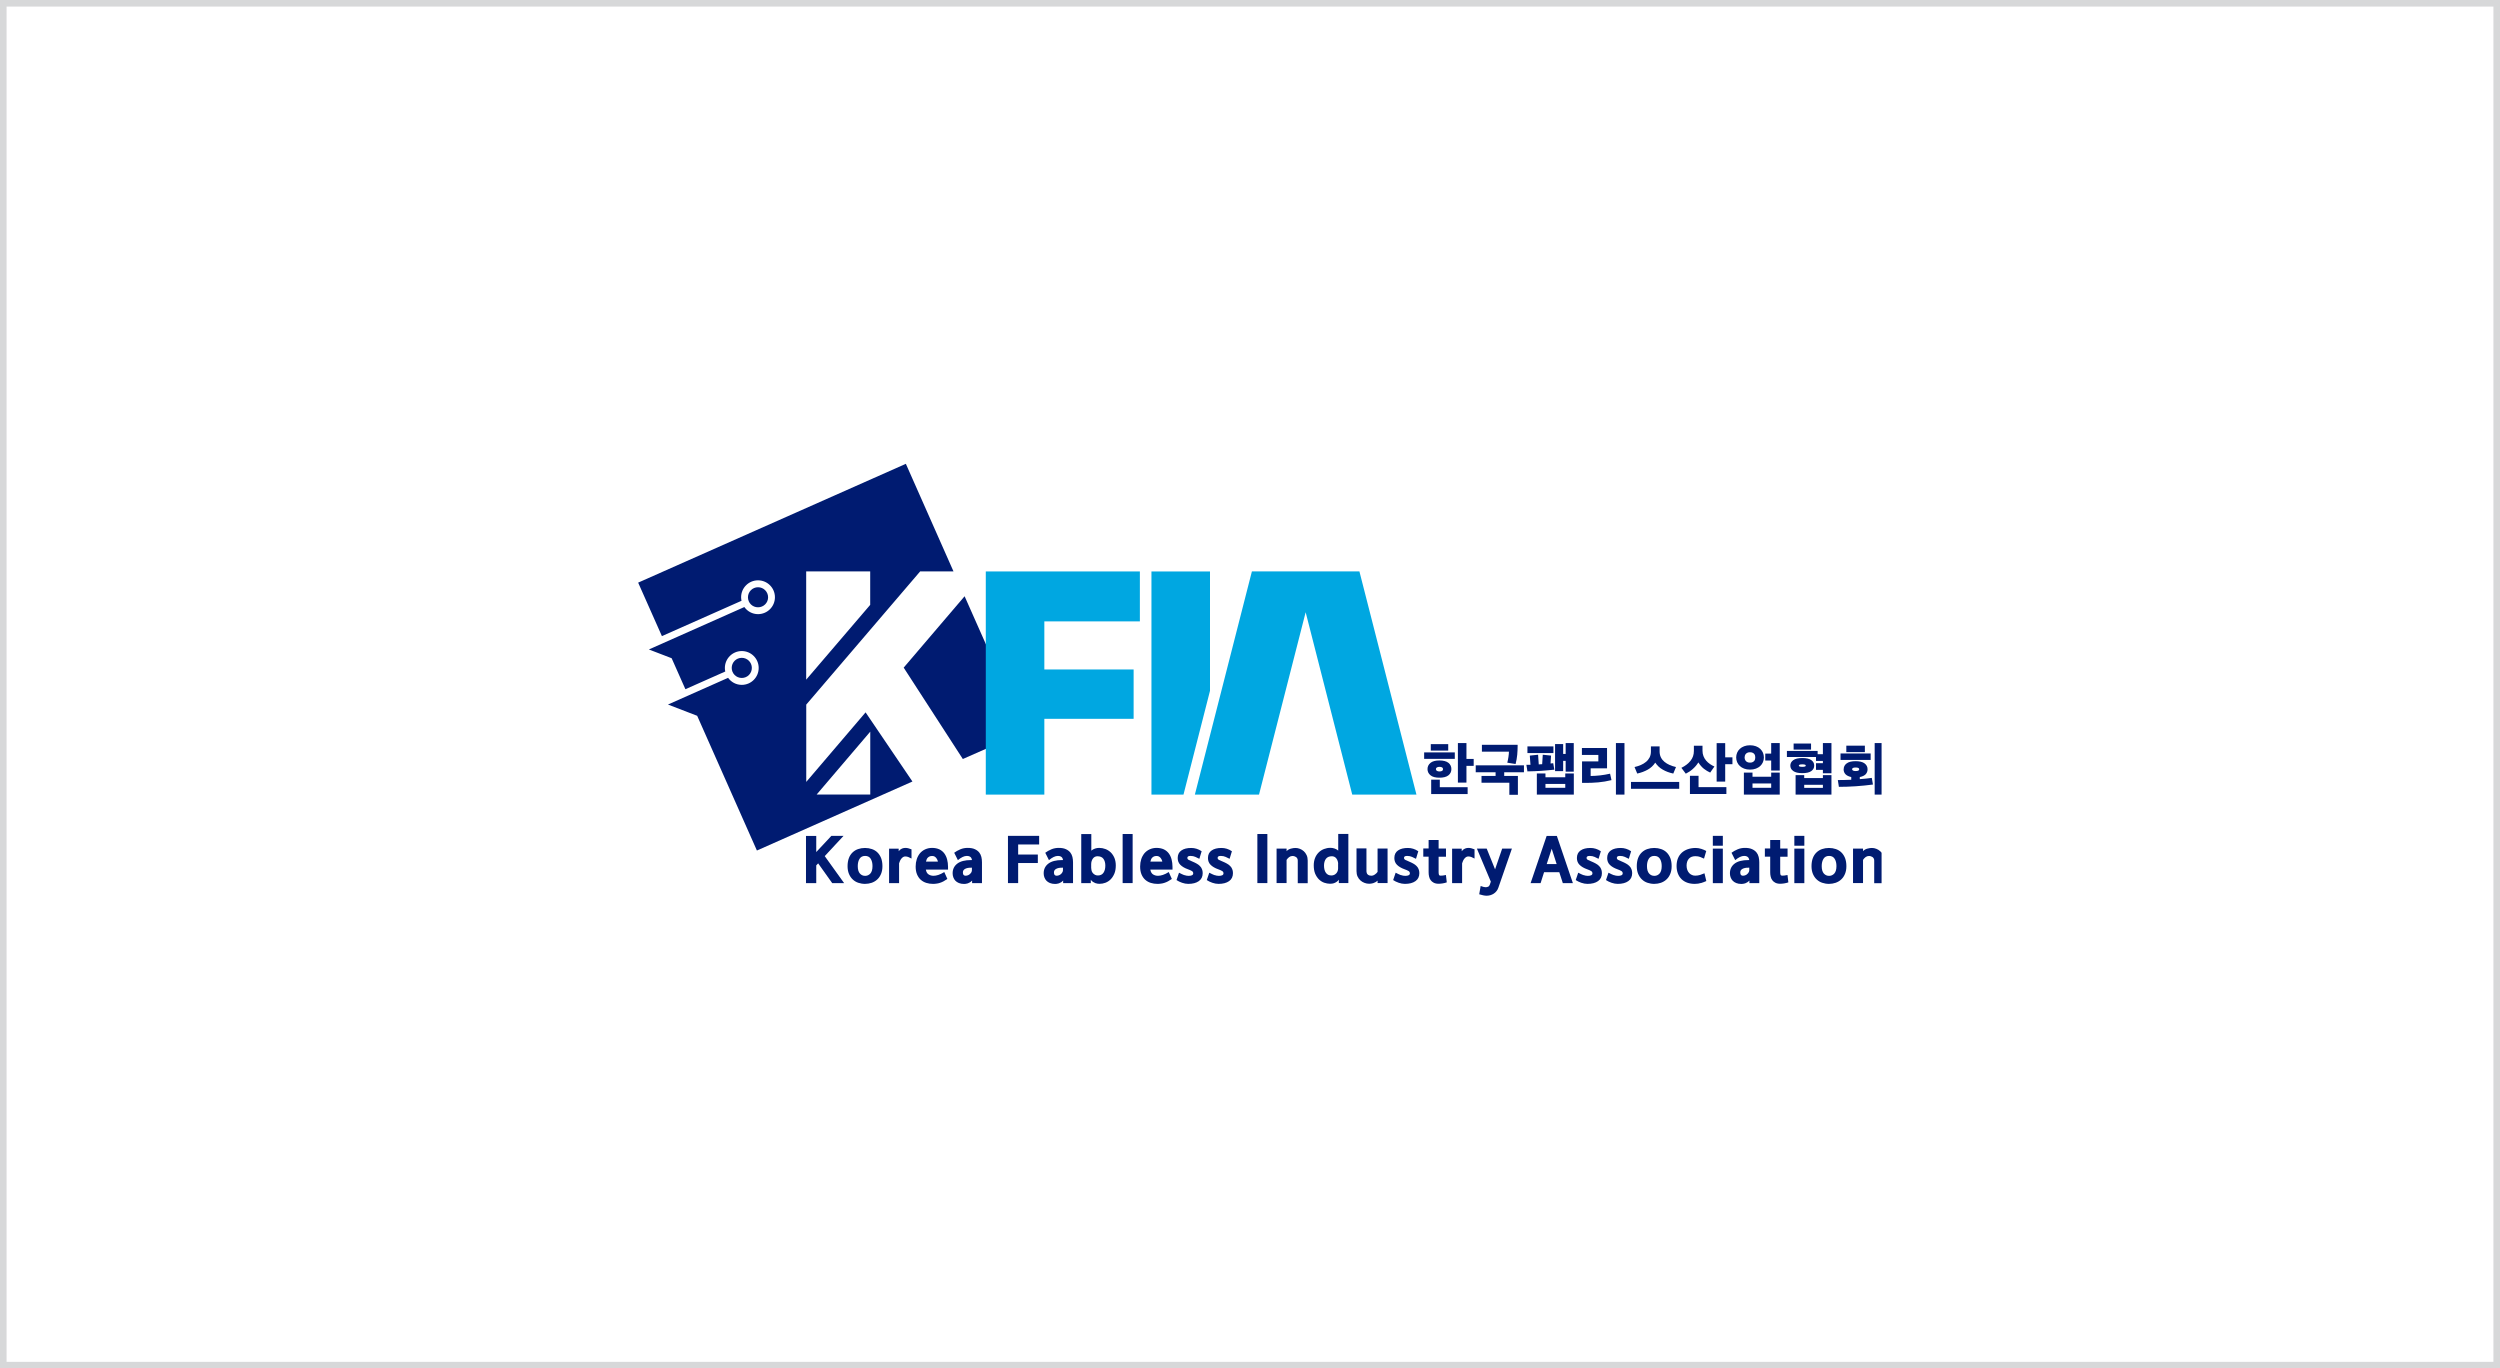 <svg width="380" height="208" viewBox="0 0 380 208" fill="none" xmlns="http://www.w3.org/2000/svg">
<rect x="0.5" y="0.5" width="379" height="207" stroke="#D7D8D9"/>
<g clip-path="url(#clip0_671_8732)">
<path d="M115.22 89.26C114.38 89.26 113.69 89.94 113.69 90.79C113.69 91.64 114.37 92.31 115.22 92.31C116.07 92.31 116.75 91.63 116.75 90.79C116.75 89.95 116.07 89.26 115.22 89.26ZM139.84 86.85H144.93L137.69 70.5L97 88.56L100.61 96.69L112.71 91.32C112.67 91.14 112.65 90.96 112.65 90.78C112.65 89.36 113.8 88.21 115.22 88.21C116.64 88.21 117.79 89.36 117.79 90.78C117.79 92.2 116.64 93.35 115.22 93.35C114.36 93.35 113.6 92.92 113.14 92.27L98.63 98.72L102.09 100.05L104.18 104.76L110.24 102.07C110.2 101.89 110.18 101.72 110.18 101.53C110.18 100.12 111.33 98.96 112.75 98.96C114.17 98.96 115.32 100.11 115.32 101.53C115.32 102.95 114.17 104.1 112.75 104.1C111.89 104.1 111.14 103.68 110.67 103.03L101.53 107.09L105.97 108.8L115.05 129.28L138.69 118.79L131.57 108.28L122.55 118.85V107.1L139.85 86.87L139.84 86.85ZM122.54 86.85H132.27V91.94L122.54 103.31V86.85ZM132.28 111.21V120.77H124.13L132.28 111.21ZM114.28 101.52C114.28 100.68 113.6 99.99 112.75 99.99C111.9 99.99 111.22 100.68 111.22 101.52C111.22 102.36 111.9 103.05 112.75 103.05C113.6 103.05 114.28 102.37 114.28 101.52Z" fill="#001B71"/>
<path d="M149.84 97.89L146.62 90.63L137.36 101.48L146.35 115.37L149.84 113.83L155.75 111.2L149.84 97.89Z" fill="#001B71"/>
<path d="M221.13 114.36V115.35H216.47V114.36H221.13ZM216.98 116.91C216.98 116.52 217.13 116.21 217.43 115.96C217.73 115.71 218.19 115.59 218.79 115.59C219.39 115.59 219.86 115.71 220.16 115.95C220.46 116.19 220.61 116.51 220.61 116.9C220.61 117.29 220.46 117.61 220.16 117.85C219.86 118.09 219.4 118.21 218.79 118.21C218.18 118.21 217.73 118.09 217.43 117.84C217.13 117.59 216.98 117.28 216.98 116.89V116.91ZM220.13 113.11V114.09H217.48V113.11H220.13ZM217.54 120.69V118.51H218.85V119.65H223.08V120.7H217.55L217.54 120.69ZM219.34 116.91C219.34 116.68 219.16 116.56 218.8 116.56C218.64 116.56 218.51 116.59 218.41 116.65C218.31 116.71 218.26 116.79 218.26 116.9C218.26 117.02 218.31 117.11 218.41 117.17C218.51 117.23 218.64 117.26 218.8 117.26C219.16 117.26 219.34 117.14 219.34 116.91ZM222.9 115.36H224V116.41H222.9V118.96H221.6V112.95H222.9V115.36Z" fill="#001B71"/>
<path d="M229.42 120.81V118.98H225.19V117.94H227.33V117.38H224.31V116.33H231.64V117.38H228.64V117.94H230.72V120.81H229.42ZM225.24 113.21H230.68V113.42C230.68 113.81 230.66 114.24 230.62 114.71C230.58 115.18 230.49 115.65 230.37 116.13L229.11 115.93C229.18 115.66 229.23 115.38 229.28 115.08C229.33 114.78 229.35 114.5 229.36 114.25H225.25V113.21H225.24Z" fill="#001B71"/>
<path d="M236.27 116.99C235.89 117.03 235.53 117.06 235.2 117.09C234.87 117.12 234.55 117.14 234.23 117.17C233.91 117.19 233.58 117.21 233.25 117.22C232.92 117.23 232.56 117.24 232.17 117.25L232.01 116.25C232.12 116.25 232.23 116.25 232.33 116.25C232.43 116.25 232.53 116.25 232.63 116.25L232.53 114.85L233.79 114.72L233.89 116.19C233.98 116.18 234.07 116.17 234.15 116.17C234.24 116.17 234.32 116.17 234.41 116.16L234.5 114.72L235.76 114.85L235.68 116.05C235.75 116.04 235.81 116.03 235.88 116.03C235.95 116.03 236.02 116.03 236.09 116.01L236.26 117.01L236.27 116.99ZM232.17 114.47V113.45H236.12V114.47H232.17ZM233.6 120.78V117.57H234.91V118.14H237.92V117.57H239.22V120.78H233.61H233.6ZM237.92 119.16H234.91V119.75H237.92V119.16ZM237.6 114.6H237.98V112.95H239.21V117.29H237.98V115.65H237.6V117.21H236.37V113.1H237.6V114.61V114.6Z" fill="#001B71"/>
<path d="M244.94 118.58C244.61 118.66 244.27 118.73 243.93 118.79C243.59 118.84 243.26 118.88 242.93 118.92C242.6 118.95 242.29 118.97 241.98 118.98C241.67 118.99 241.38 119 241.11 119H240.47V115.73H242.95V114.75H240.45V113.7H244.27V116.79H241.78V117.95C242.23 117.95 242.71 117.91 243.21 117.86C243.71 117.8 244.22 117.72 244.73 117.6L244.95 118.6L244.94 118.58ZM246.92 120.78H245.62V112.95H246.92V120.78Z" fill="#001B71"/>
<path d="M247.91 119.9V118.85H255.24V119.9H247.91ZM254.33 117.58C253.74 117.45 253.21 117.26 252.75 116.99C252.28 116.73 251.9 116.37 251.6 115.92C251.3 116.37 250.92 116.73 250.45 116.99C249.98 117.25 249.46 117.45 248.86 117.58L248.45 116.59C248.79 116.51 249.11 116.41 249.41 116.28C249.71 116.15 249.97 115.99 250.2 115.8C250.43 115.61 250.6 115.39 250.74 115.13C250.87 114.87 250.94 114.57 250.94 114.22V113.45H252.26V114.22C252.26 114.57 252.33 114.87 252.46 115.13C252.59 115.39 252.77 115.61 253 115.8C253.23 115.99 253.49 116.15 253.79 116.28C254.09 116.41 254.41 116.51 254.75 116.59L254.34 117.58H254.33Z" fill="#001B71"/>
<path d="M259.96 117.44C259.63 117.29 259.31 117.1 259 116.86C258.7 116.62 258.41 116.3 258.15 115.89C257.92 116.26 257.64 116.59 257.31 116.88C256.99 117.17 256.63 117.41 256.24 117.6L255.57 116.71C256.16 116.42 256.63 116.06 256.96 115.64C257.3 115.22 257.47 114.72 257.47 114.15V113.35H258.78V114.11C258.78 114.41 258.83 114.69 258.93 114.94C259.03 115.19 259.16 115.41 259.33 115.61C259.5 115.81 259.69 115.98 259.91 116.13C260.13 116.28 260.35 116.41 260.59 116.51L259.95 117.43L259.96 117.44ZM256.87 120.69V117.92H258.18V119.64H262.41V120.69H256.88H256.87ZM262.23 115.11H263.33V116.16H262.23V118.8H260.93V112.96H262.23V115.12V115.11Z" fill="#001B71"/>
<path d="M263.9 115.13C263.9 114.88 263.95 114.64 264.04 114.42C264.13 114.2 264.27 114 264.45 113.83C264.63 113.66 264.85 113.53 265.11 113.43C265.37 113.33 265.67 113.28 266 113.28C266.33 113.28 266.63 113.33 266.9 113.43C267.16 113.53 267.38 113.66 267.56 113.83C267.74 114 267.87 114.2 267.97 114.42C268.06 114.64 268.11 114.88 268.11 115.13C268.11 115.38 268.06 115.62 267.97 115.84C267.88 116.06 267.74 116.26 267.56 116.43C267.38 116.6 267.16 116.73 266.9 116.83C266.64 116.93 266.34 116.98 266 116.98C265.66 116.98 265.37 116.93 265.11 116.83C264.85 116.73 264.63 116.6 264.45 116.43C264.27 116.26 264.14 116.07 264.04 115.84C263.95 115.62 263.9 115.38 263.9 115.13ZM265.07 120.78V117.44H266.38V118.06H269.22V117.44H270.52V120.78H265.07ZM266.8 115.13C266.8 115.04 266.79 114.95 266.77 114.86C266.75 114.77 266.71 114.69 266.65 114.61C266.59 114.53 266.51 114.47 266.4 114.42C266.3 114.37 266.16 114.34 265.99 114.34C265.83 114.34 265.7 114.37 265.6 114.42C265.5 114.47 265.41 114.53 265.35 114.61C265.29 114.69 265.25 114.77 265.22 114.86C265.2 114.95 265.18 115.04 265.18 115.12C265.18 115.21 265.19 115.3 265.22 115.4C265.25 115.49 265.29 115.58 265.35 115.65C265.41 115.73 265.49 115.79 265.6 115.84C265.7 115.89 265.83 115.92 265.99 115.92C266.16 115.92 266.29 115.9 266.4 115.84C266.5 115.79 266.59 115.73 266.65 115.65C266.71 115.57 266.75 115.49 266.77 115.4C266.79 115.31 266.8 115.22 266.8 115.13ZM269.22 119.09H266.38V119.75H269.22V119.09ZM269.22 114.54V112.95H270.52V117.12H269.22V115.6H268.32V114.55H269.22V114.54Z" fill="#001B71"/>
<path d="M276.28 114.13V114.64H277.08V112.95H278.38V117.54H277.08V117.02H276.03V116.01H277.08V115.66H276.03V115.06H271.61V114.14H276.27L276.28 114.13ZM272.13 116.38C272.13 116.03 272.28 115.76 272.58 115.54C272.88 115.33 273.34 115.22 273.94 115.22C274.54 115.22 275.01 115.32 275.31 115.53C275.61 115.74 275.76 116.02 275.76 116.37C275.76 116.72 275.61 117 275.31 117.21C275.01 117.42 274.55 117.52 273.94 117.52C273.33 117.52 272.88 117.41 272.58 117.2C272.28 116.99 272.13 116.71 272.13 116.36V116.38ZM275.28 113.02V113.94H272.63V113.02H275.28ZM272.93 120.78V117.82H274.24V118.27H277.08V117.82H278.38V120.78H272.93ZM274.48 116.38C274.48 116.31 274.44 116.26 274.36 116.23C274.28 116.2 274.14 116.18 273.95 116.18C273.6 116.18 273.42 116.24 273.42 116.37C273.42 116.5 273.6 116.56 273.95 116.56C274.14 116.56 274.28 116.54 274.36 116.51C274.44 116.48 274.48 116.43 274.48 116.36V116.38ZM277.08 119.29H274.24V119.76H277.08V119.29Z" fill="#001B71"/>
<path d="M280.24 116.93C280.24 116.56 280.39 116.26 280.69 116.04C280.99 115.81 281.45 115.7 282.05 115.7C282.65 115.7 283.12 115.81 283.42 116.04C283.72 116.27 283.87 116.56 283.87 116.93C283.87 117.23 283.77 117.48 283.58 117.69C283.38 117.89 283.09 118.03 282.69 118.11V118.43C283 118.4 283.31 118.37 283.61 118.35C283.91 118.32 284.21 118.29 284.51 118.24L284.69 119.25C283.85 119.36 282.98 119.45 282.1 119.51C281.21 119.57 280.35 119.6 279.51 119.6L279.35 118.57C280.01 118.57 280.69 118.55 281.39 118.52V118.11C281.01 118.03 280.72 117.89 280.52 117.69C280.33 117.49 280.23 117.24 280.23 116.94L280.24 116.93ZM284.34 114.53V115.51H279.76V114.53H284.34ZM283.46 113.34V114.32H280.64V113.34H283.46ZM282.6 116.93C282.6 116.75 282.42 116.66 282.06 116.66C281.9 116.66 281.77 116.68 281.67 116.72C281.57 116.76 281.52 116.83 281.52 116.92C281.52 117.01 281.57 117.09 281.67 117.13C281.77 117.17 281.9 117.2 282.06 117.2C282.42 117.2 282.6 117.11 282.6 116.93ZM286.25 120.78H284.95V112.95H286.25V120.78Z" fill="#001B71"/>
<path d="M206.63 86.85H190.29L181.62 120.78H191.37L198.46 93.06V93.05V93.06L205.54 120.78H215.3L206.63 86.85Z" fill="#00A7E1"/>
<path d="M158.74 94.45V101.76H172.31V109.26H158.74V120.78H149.84V86.86H173.26V94.45H158.74Z" fill="#00A7E1"/>
<path d="M183.92 86.86V105L179.89 120.78H175.02V86.86H183.92Z" fill="#00A7E1"/>
<path d="M124.07 129.51L126.37 127.05H128.22L125.36 130.13L128.31 134.24H126.5L124.36 131.23L124.07 131.54V134.24H122.51V127.06H124.07V129.52V129.51Z" fill="#001B71"/>
<path d="M131.49 134.35C131.12 134.35 130.78 134.29 130.45 134.18C130.13 134.07 129.85 133.9 129.61 133.67C129.37 133.45 129.18 133.16 129.04 132.83C128.9 132.49 128.83 132.1 128.83 131.65C128.83 131.2 128.9 130.77 129.03 130.43C129.16 130.08 129.35 129.8 129.59 129.57C129.83 129.34 130.11 129.17 130.43 129.06C130.76 128.95 131.1 128.89 131.48 128.89C131.86 128.89 132.21 128.95 132.53 129.06C132.85 129.17 133.14 129.34 133.37 129.57C133.61 129.8 133.79 130.09 133.93 130.43C134.06 130.78 134.13 131.18 134.13 131.65C134.13 132.12 134.06 132.49 133.92 132.83C133.78 133.17 133.59 133.45 133.35 133.67C133.11 133.9 132.83 134.06 132.51 134.18C132.19 134.29 131.84 134.35 131.48 134.35H131.49ZM131.49 130.1C131.11 130.1 130.83 130.25 130.65 130.54C130.47 130.83 130.38 131.2 130.38 131.65C130.38 132.16 130.49 132.53 130.7 132.77C130.91 133.01 131.18 133.13 131.5 133.13C131.82 133.13 132.08 133.01 132.3 132.77C132.51 132.53 132.62 132.16 132.62 131.65C132.62 131.2 132.53 130.83 132.35 130.54C132.17 130.25 131.89 130.1 131.51 130.1H131.49Z" fill="#001B71"/>
<path d="M136.6 129.38C136.76 129.18 136.93 129.05 137.11 128.98C137.29 128.91 137.46 128.88 137.62 128.88C137.78 128.88 137.93 128.9 138.07 128.94C138.21 128.98 138.37 129.03 138.55 129.1V130.5C138.37 130.41 138.21 130.33 138.07 130.27C137.93 130.21 137.78 130.18 137.6 130.18C137.48 130.18 137.37 130.21 137.28 130.27C137.18 130.33 137.09 130.41 137.01 130.51C136.93 130.61 136.86 130.72 136.8 130.85C136.74 130.97 136.7 131.1 136.66 131.23V134.24H135.14V129H136.6V129.38Z" fill="#001B71"/>
<path d="M144 133.6C143.8 133.74 143.61 133.86 143.42 133.96C143.24 134.06 143.06 134.13 142.88 134.19C142.71 134.25 142.53 134.29 142.35 134.31C142.18 134.34 141.99 134.35 141.81 134.35C141.45 134.35 141.12 134.3 140.8 134.2C140.48 134.1 140.2 133.94 139.96 133.73C139.72 133.52 139.53 133.24 139.39 132.91C139.25 132.58 139.18 132.18 139.18 131.71C139.18 131.3 139.24 130.93 139.35 130.59C139.46 130.25 139.63 129.95 139.84 129.69C140.06 129.44 140.32 129.24 140.63 129.1C140.94 128.96 141.29 128.88 141.67 128.88C142.1 128.88 142.47 128.96 142.78 129.1C143.09 129.25 143.34 129.46 143.53 129.71C143.72 129.97 143.87 130.28 143.96 130.63C144.05 130.98 144.1 131.36 144.1 131.76V131.96C144.1 132.04 144.1 132.11 144.1 132.18H140.73C140.79 132.52 140.92 132.76 141.13 132.9C141.34 133.04 141.59 133.12 141.89 133.12C142.11 133.12 142.35 133.08 142.63 132.99C142.9 132.9 143.2 132.76 143.53 132.55L144 133.6ZM141.69 130.11C141.53 130.11 141.4 130.13 141.29 130.18C141.18 130.23 141.09 130.3 141.01 130.38C140.93 130.46 140.88 130.55 140.84 130.66C140.8 130.76 140.77 130.87 140.75 130.96H142.56C142.54 130.86 142.51 130.76 142.46 130.66C142.41 130.56 142.35 130.46 142.28 130.38C142.21 130.3 142.12 130.23 142.03 130.18C141.93 130.13 141.82 130.11 141.69 130.11Z" fill="#001B71"/>
<path d="M147.73 130.73C147.73 130.65 147.71 130.58 147.68 130.51C147.66 130.44 147.61 130.37 147.56 130.31C147.5 130.25 147.43 130.2 147.33 130.16C147.23 130.12 147.11 130.1 146.95 130.1C146.76 130.1 146.55 130.15 146.32 130.26C146.09 130.37 145.85 130.53 145.6 130.74L145.04 129.62C145.3 129.42 145.61 129.25 145.96 129.1C146.31 128.95 146.69 128.88 147.08 128.88C147.52 128.88 147.88 128.94 148.16 129.07C148.44 129.19 148.66 129.36 148.83 129.56C148.99 129.76 149.11 130 149.17 130.26C149.23 130.52 149.26 130.79 149.26 131.08V134.24H147.76V133.84C147.66 133.95 147.55 134.04 147.44 134.11C147.33 134.18 147.22 134.23 147.11 134.27C147 134.31 146.9 134.33 146.8 134.34C146.7 134.35 146.62 134.36 146.54 134.36C146.23 134.36 145.97 134.31 145.75 134.22C145.53 134.13 145.35 134.01 145.21 133.86C145.07 133.71 144.97 133.54 144.9 133.34C144.83 133.15 144.8 132.94 144.8 132.73C144.8 132.12 145.04 131.63 145.51 131.27C145.98 130.91 146.68 130.73 147.61 130.73H147.72H147.73ZM147.69 132.49C147.71 132.4 147.73 132.33 147.73 132.3V131.89H147.54C147.38 131.89 147.23 131.9 147.09 131.93C146.95 131.96 146.82 132 146.71 132.06C146.6 132.12 146.51 132.19 146.45 132.28C146.39 132.37 146.36 132.48 146.36 132.61C146.36 132.8 146.4 132.93 146.47 133C146.55 133.07 146.64 133.11 146.75 133.11C146.86 133.11 146.97 133.09 147.07 133.06C147.17 133.03 147.27 132.98 147.35 132.92C147.43 132.86 147.5 132.79 147.56 132.72C147.62 132.65 147.66 132.57 147.69 132.49Z" fill="#001B71"/>
<path d="M157.95 127.05V128.36H154.76V129.89H157.75V131.18H154.76V134.23H153.21V127.05H157.94H157.95Z" fill="#001B71"/>
<path d="M161.57 130.73C161.57 130.65 161.55 130.58 161.52 130.51C161.5 130.44 161.45 130.37 161.4 130.31C161.34 130.25 161.27 130.2 161.17 130.16C161.07 130.12 160.95 130.1 160.79 130.1C160.6 130.1 160.39 130.15 160.16 130.26C159.93 130.37 159.69 130.53 159.44 130.74L158.88 129.62C159.14 129.42 159.45 129.25 159.8 129.1C160.15 128.95 160.53 128.88 160.92 128.88C161.36 128.88 161.72 128.94 162 129.07C162.28 129.19 162.5 129.36 162.67 129.56C162.83 129.76 162.95 130 163.01 130.26C163.07 130.52 163.1 130.79 163.1 131.08V134.24H161.6V133.84C161.5 133.95 161.39 134.04 161.28 134.11C161.17 134.18 161.06 134.23 160.95 134.27C160.84 134.31 160.74 134.33 160.64 134.34C160.54 134.35 160.46 134.36 160.38 134.36C160.07 134.36 159.81 134.31 159.59 134.22C159.37 134.13 159.19 134.01 159.05 133.86C158.91 133.71 158.81 133.54 158.74 133.34C158.67 133.15 158.64 132.94 158.64 132.73C158.64 132.12 158.88 131.63 159.35 131.27C159.82 130.91 160.52 130.73 161.45 130.73H161.56H161.57ZM161.53 132.49C161.55 132.4 161.57 132.33 161.57 132.3V131.89H161.38C161.22 131.89 161.07 131.9 160.93 131.93C160.79 131.96 160.66 132 160.55 132.06C160.44 132.12 160.35 132.19 160.29 132.28C160.23 132.37 160.2 132.48 160.2 132.61C160.2 132.8 160.24 132.93 160.31 133C160.39 133.07 160.48 133.11 160.59 133.11C160.7 133.11 160.81 133.09 160.91 133.06C161.01 133.03 161.11 132.98 161.19 132.92C161.27 132.86 161.34 132.79 161.4 132.72C161.46 132.64 161.5 132.57 161.53 132.49Z" fill="#001B71"/>
<path d="M165.88 126.77V129.3C166.04 129.16 166.23 129.05 166.45 128.98C166.67 128.91 166.87 128.88 167.07 128.88C167.41 128.88 167.73 128.94 168.04 129.06C168.35 129.18 168.61 129.35 168.85 129.58C169.08 129.81 169.26 130.09 169.4 130.42C169.53 130.75 169.6 131.13 169.6 131.54C169.6 132.03 169.53 132.45 169.38 132.8C169.23 133.15 169.04 133.44 168.81 133.67C168.58 133.9 168.31 134.07 168.02 134.18C167.73 134.29 167.43 134.34 167.13 134.34C167.04 134.34 166.94 134.34 166.83 134.32C166.72 134.3 166.6 134.27 166.48 134.23C166.36 134.18 166.24 134.12 166.12 134.04C166 133.96 165.9 133.85 165.8 133.72V134.24H164.35V126.78H165.9L165.88 126.77ZM165.88 132.01C165.88 132.16 165.9 132.3 165.95 132.43C166 132.56 166.07 132.67 166.16 132.76C166.25 132.85 166.36 132.93 166.48 132.99C166.6 133.05 166.74 133.07 166.89 133.07C167.25 133.07 167.53 132.94 167.72 132.67C167.91 132.4 168.01 132.04 168.01 131.57C168.01 131.15 167.91 130.8 167.72 130.54C167.53 130.28 167.22 130.15 166.81 130.15C166.67 130.15 166.54 130.18 166.42 130.24C166.3 130.3 166.2 130.39 166.12 130.5C166.04 130.61 165.98 130.73 165.93 130.88C165.89 131.02 165.86 131.17 165.86 131.33V132.01H165.88Z" fill="#001B71"/>
<path d="M172.16 126.77V134.23H170.64V126.77H172.16Z" fill="#001B71"/>
<path d="M178.12 133.6C177.92 133.74 177.73 133.86 177.54 133.96C177.36 134.06 177.18 134.13 177 134.19C176.83 134.25 176.65 134.29 176.47 134.31C176.3 134.34 176.11 134.35 175.93 134.35C175.57 134.35 175.24 134.3 174.92 134.2C174.6 134.1 174.32 133.94 174.08 133.73C173.84 133.52 173.65 133.24 173.51 132.91C173.37 132.58 173.3 132.18 173.3 131.71C173.3 131.3 173.36 130.93 173.47 130.59C173.58 130.25 173.75 129.95 173.96 129.69C174.18 129.44 174.44 129.24 174.75 129.1C175.06 128.96 175.41 128.88 175.79 128.88C176.22 128.88 176.59 128.96 176.9 129.1C177.21 129.25 177.46 129.46 177.65 129.71C177.84 129.97 177.99 130.28 178.08 130.63C178.17 130.98 178.22 131.36 178.22 131.76V131.96C178.22 132.04 178.22 132.11 178.22 132.18H174.85C174.91 132.52 175.04 132.76 175.25 132.9C175.46 133.04 175.71 133.12 176.01 133.12C176.23 133.12 176.47 133.08 176.75 132.99C177.02 132.9 177.32 132.76 177.65 132.55L178.12 133.6ZM175.8 130.11C175.64 130.11 175.51 130.13 175.4 130.18C175.29 130.23 175.2 130.3 175.12 130.38C175.04 130.46 174.99 130.55 174.95 130.66C174.91 130.76 174.88 130.87 174.86 130.96H176.67C176.65 130.86 176.62 130.76 176.57 130.66C176.52 130.56 176.46 130.46 176.39 130.38C176.32 130.3 176.23 130.23 176.14 130.18C176.04 130.13 175.93 130.11 175.8 130.11Z" fill="#001B71"/>
<path d="M180.01 133.01C180.23 133.09 180.45 133.13 180.67 133.13C180.89 133.13 181.05 133.1 181.18 133.04C181.3 132.98 181.37 132.89 181.37 132.75C181.37 132.59 181.3 132.47 181.16 132.39C181.02 132.31 180.83 132.22 180.57 132.13C180.06 131.95 179.68 131.72 179.41 131.45C179.14 131.18 179.01 130.83 179.01 130.42C179.01 129.91 179.2 129.52 179.57 129.27C179.94 129.01 180.44 128.89 181.07 128.89C181.34 128.89 181.61 128.93 181.87 129.01C182.14 129.09 182.4 129.22 182.65 129.39L182.3 130.54C182.12 130.45 181.92 130.35 181.7 130.25C181.48 130.15 181.24 130.1 180.97 130.1C180.8 130.1 180.68 130.12 180.6 130.17C180.52 130.22 180.48 130.29 180.48 130.38C180.47 130.52 180.54 130.63 180.69 130.71C180.84 130.79 181.04 130.87 181.28 130.97C181.49 131.06 181.69 131.15 181.88 131.26C182.07 131.36 182.23 131.48 182.37 131.62C182.51 131.75 182.62 131.91 182.69 132.09C182.77 132.27 182.81 132.48 182.81 132.71C182.81 133.25 182.61 133.66 182.22 133.93C181.83 134.21 181.29 134.35 180.61 134.35C180.3 134.35 179.99 134.29 179.67 134.18C179.35 134.07 179.07 133.93 178.83 133.77L179.21 132.65C179.52 132.81 179.78 132.94 180 133.02L180.01 133.01Z" fill="#001B71"/>
<path d="M184.61 133.01C184.83 133.09 185.05 133.13 185.27 133.13C185.49 133.13 185.65 133.1 185.78 133.04C185.9 132.98 185.97 132.89 185.97 132.75C185.97 132.59 185.9 132.47 185.76 132.39C185.62 132.31 185.43 132.22 185.17 132.13C184.66 131.95 184.28 131.72 184.01 131.45C183.74 131.18 183.61 130.83 183.61 130.42C183.61 129.91 183.8 129.52 184.17 129.27C184.54 129.01 185.04 128.89 185.67 128.89C185.94 128.89 186.21 128.93 186.47 129.01C186.74 129.09 187 129.22 187.25 129.39L186.9 130.54C186.72 130.45 186.52 130.35 186.3 130.25C186.08 130.15 185.84 130.1 185.57 130.1C185.4 130.1 185.28 130.12 185.2 130.17C185.12 130.22 185.08 130.29 185.08 130.38C185.07 130.52 185.14 130.63 185.29 130.71C185.44 130.79 185.64 130.87 185.88 130.97C186.09 131.06 186.29 131.15 186.48 131.26C186.67 131.36 186.83 131.48 186.97 131.62C187.11 131.75 187.22 131.91 187.29 132.09C187.37 132.27 187.41 132.48 187.41 132.71C187.41 133.25 187.21 133.66 186.82 133.93C186.43 134.21 185.89 134.35 185.21 134.35C184.9 134.35 184.59 134.29 184.27 134.18C183.95 134.07 183.67 133.93 183.43 133.77L183.81 132.65C184.12 132.81 184.38 132.94 184.6 133.02L184.61 133.01Z" fill="#001B71"/>
<path d="M192.64 126.77V134.23H191.12V126.77H192.64Z" fill="#001B71"/>
<path d="M197.18 130.48C197.13 130.39 197.07 130.32 197 130.27C196.92 130.22 196.84 130.18 196.74 130.15C196.64 130.12 196.54 130.11 196.45 130.11C196.27 130.11 196.1 130.17 195.95 130.28C195.8 130.4 195.67 130.53 195.56 130.7V134.23H194.04V128.99H195.56V129.37C195.75 129.18 195.98 129.05 196.23 128.99C196.48 128.92 196.71 128.89 196.91 128.89C197.13 128.89 197.36 128.93 197.58 129.02C197.8 129.1 198 129.23 198.18 129.39C198.35 129.55 198.5 129.75 198.61 129.99C198.72 130.23 198.77 130.5 198.77 130.81V134.25H197.26V130.82C197.26 130.69 197.24 130.58 197.19 130.49L197.18 130.48Z" fill="#001B71"/>
<path d="M204.95 126.77V134.23H203.5V133.71C203.41 133.84 203.3 133.95 203.18 134.03C203.06 134.11 202.94 134.18 202.82 134.22C202.7 134.27 202.58 134.3 202.46 134.31C202.34 134.32 202.25 134.33 202.17 134.33C201.87 134.33 201.57 134.27 201.27 134.17C200.97 134.06 200.71 133.89 200.47 133.66C200.24 133.43 200.05 133.14 199.9 132.79C199.76 132.44 199.69 132.02 199.69 131.53C199.69 131.11 199.76 130.74 199.89 130.41C200.02 130.08 200.21 129.8 200.44 129.57C200.67 129.34 200.94 129.17 201.25 129.05C201.56 128.93 201.88 128.87 202.22 128.87C202.42 128.87 202.63 128.9 202.84 128.97C203.06 129.04 203.24 129.14 203.41 129.29V126.76H204.96L204.95 126.77ZM203.4 131.33C203.4 131.17 203.38 131.03 203.33 130.88C203.29 130.74 203.22 130.61 203.14 130.5C203.06 130.39 202.96 130.3 202.84 130.24C202.72 130.18 202.59 130.15 202.45 130.15C202.04 130.15 201.74 130.28 201.54 130.54C201.35 130.8 201.25 131.14 201.25 131.57C201.25 132.04 201.35 132.41 201.54 132.67C201.73 132.94 202.01 133.07 202.37 133.07C202.52 133.07 202.66 133.04 202.78 132.99C202.9 132.93 203.01 132.86 203.1 132.76C203.19 132.67 203.26 132.56 203.31 132.43C203.36 132.3 203.39 132.16 203.39 132.01V131.33H203.4Z" fill="#001B71"/>
<path d="M207.76 132.75C207.81 132.84 207.87 132.91 207.94 132.96C208.02 133.02 208.1 133.06 208.2 133.08C208.3 133.1 208.4 133.11 208.5 133.11C208.64 133.11 208.79 133.05 208.96 132.94C209.13 132.83 209.27 132.69 209.39 132.53V128.98H210.91V134.23H209.39V133.85C209.29 133.95 209.18 134.03 209.07 134.09C208.96 134.15 208.84 134.2 208.73 134.24C208.61 134.28 208.5 134.3 208.4 134.31C208.29 134.32 208.2 134.33 208.12 134.33C207.88 134.33 207.64 134.29 207.41 134.2C207.18 134.12 206.97 133.99 206.79 133.83C206.61 133.67 206.46 133.47 206.35 133.23C206.24 132.99 206.19 132.72 206.19 132.41V128.96H207.7V132.4C207.7 132.53 207.72 132.64 207.77 132.73L207.76 132.75Z" fill="#001B71"/>
<path d="M212.94 133.01C213.16 133.09 213.38 133.13 213.6 133.13C213.82 133.13 213.98 133.1 214.11 133.04C214.23 132.98 214.3 132.89 214.3 132.75C214.3 132.59 214.23 132.47 214.09 132.39C213.95 132.31 213.76 132.22 213.5 132.13C212.99 131.95 212.61 131.72 212.34 131.45C212.07 131.18 211.94 130.83 211.94 130.42C211.94 129.91 212.13 129.52 212.5 129.27C212.87 129.01 213.37 128.89 214 128.89C214.27 128.89 214.54 128.93 214.8 129.01C215.07 129.09 215.33 129.22 215.58 129.39L215.23 130.54C215.05 130.45 214.85 130.35 214.63 130.25C214.41 130.15 214.17 130.1 213.9 130.1C213.73 130.1 213.61 130.12 213.53 130.17C213.45 130.22 213.41 130.29 213.41 130.38C213.4 130.52 213.47 130.63 213.62 130.71C213.77 130.79 213.97 130.87 214.21 130.97C214.42 131.06 214.62 131.15 214.81 131.26C215 131.36 215.16 131.48 215.3 131.62C215.44 131.75 215.55 131.91 215.62 132.09C215.7 132.27 215.74 132.48 215.74 132.71C215.74 133.25 215.54 133.66 215.15 133.93C214.76 134.21 214.22 134.35 213.54 134.35C213.23 134.35 212.92 134.29 212.6 134.18C212.28 134.07 212 133.93 211.76 133.77L212.14 132.65C212.45 132.81 212.71 132.94 212.93 133.02L212.94 133.01Z" fill="#001B71"/>
<path d="M218.67 127.69V128.98H219.79V130.22H218.67V132.6C218.67 132.74 218.69 132.86 218.72 132.96C218.75 133.05 218.84 133.1 218.97 133.1C219.08 133.1 219.19 133.1 219.32 133.08C219.45 133.06 219.6 133.04 219.78 133L219.91 134.12C219.82 134.15 219.72 134.18 219.61 134.21C219.5 134.24 219.38 134.26 219.26 134.28C219.14 134.3 219.03 134.31 218.92 134.32C218.81 134.32 218.72 134.33 218.65 134.33C218.36 134.33 218.11 134.27 217.92 134.17C217.73 134.07 217.57 133.94 217.46 133.78C217.34 133.62 217.26 133.43 217.22 133.23C217.17 133.02 217.15 132.81 217.15 132.59V130.21H216.34V128.97H217.15V127.68H218.68L218.67 127.69Z" fill="#001B71"/>
<path d="M222.18 129.38C222.34 129.18 222.51 129.05 222.69 128.98C222.87 128.91 223.04 128.88 223.2 128.88C223.36 128.88 223.51 128.9 223.65 128.94C223.79 128.98 223.95 129.03 224.13 129.1V130.5C223.95 130.41 223.79 130.33 223.65 130.27C223.51 130.21 223.36 130.18 223.18 130.18C223.06 130.18 222.95 130.21 222.86 130.27C222.76 130.33 222.67 130.41 222.59 130.51C222.51 130.61 222.44 130.72 222.38 130.85C222.32 130.97 222.28 131.1 222.24 131.23V134.24H220.72V129H222.18V129.38Z" fill="#001B71"/>
<path d="M226.6 134L224.49 128.99H225.98L227.25 132.14L228.33 128.99H229.81L227.75 134.93C227.68 135.13 227.59 135.31 227.46 135.46C227.34 135.61 227.2 135.74 227.04 135.84C226.88 135.94 226.71 136.02 226.53 136.07C226.35 136.12 226.16 136.15 225.98 136.15C225.82 136.15 225.64 136.13 225.45 136.09C225.26 136.05 225.05 135.99 224.84 135.93L225.06 134.67C225.2 134.73 225.34 134.77 225.49 134.81C225.64 134.84 225.75 134.86 225.82 134.86C225.94 134.86 226.07 134.83 226.19 134.78C226.31 134.73 226.4 134.62 226.46 134.45L226.61 134H226.6Z" fill="#001B71"/>
<path d="M237 132.57H234.7L234.17 134.24H232.65L235.09 127.06H236.64L239.08 134.24H237.55L237.01 132.57H237ZM235.1 131.34H236.61L235.86 129.01L235.1 131.34Z" fill="#001B71"/>
<path d="M240.69 133.01C240.91 133.09 241.13 133.13 241.35 133.13C241.57 133.13 241.73 133.1 241.86 133.04C241.98 132.98 242.05 132.89 242.05 132.75C242.05 132.59 241.98 132.47 241.84 132.39C241.7 132.31 241.51 132.22 241.25 132.13C240.74 131.95 240.36 131.72 240.09 131.45C239.82 131.18 239.69 130.83 239.69 130.42C239.69 129.91 239.88 129.52 240.25 129.27C240.62 129.01 241.12 128.89 241.75 128.89C242.02 128.89 242.29 128.93 242.55 129.01C242.82 129.09 243.08 129.22 243.33 129.39L242.98 130.54C242.8 130.45 242.6 130.35 242.38 130.25C242.16 130.15 241.92 130.1 241.65 130.1C241.48 130.1 241.36 130.12 241.28 130.17C241.2 130.22 241.16 130.29 241.16 130.38C241.15 130.52 241.22 130.63 241.37 130.71C241.52 130.79 241.72 130.87 241.96 130.97C242.17 131.06 242.37 131.15 242.56 131.26C242.75 131.36 242.91 131.48 243.05 131.62C243.19 131.75 243.3 131.91 243.37 132.09C243.45 132.27 243.49 132.48 243.49 132.71C243.49 133.25 243.29 133.66 242.9 133.93C242.51 134.21 241.97 134.35 241.29 134.35C240.98 134.35 240.67 134.29 240.35 134.18C240.03 134.07 239.75 133.93 239.51 133.77L239.89 132.65C240.2 132.81 240.46 132.94 240.68 133.02L240.69 133.01Z" fill="#001B71"/>
<path d="M245.29 133.01C245.51 133.09 245.73 133.13 245.95 133.13C246.17 133.13 246.33 133.1 246.46 133.04C246.58 132.98 246.65 132.89 246.65 132.75C246.65 132.59 246.58 132.47 246.44 132.39C246.3 132.31 246.11 132.22 245.85 132.13C245.34 131.95 244.96 131.72 244.69 131.45C244.42 131.18 244.29 130.83 244.29 130.42C244.29 129.91 244.48 129.52 244.85 129.27C245.22 129.01 245.72 128.89 246.35 128.89C246.62 128.89 246.89 128.93 247.15 129.01C247.42 129.09 247.68 129.22 247.93 129.39L247.58 130.54C247.4 130.45 247.2 130.35 246.98 130.25C246.76 130.15 246.52 130.1 246.25 130.1C246.08 130.1 245.96 130.12 245.88 130.17C245.8 130.22 245.76 130.29 245.76 130.38C245.75 130.52 245.82 130.63 245.97 130.71C246.12 130.79 246.32 130.87 246.56 130.97C246.77 131.06 246.97 131.15 247.16 131.26C247.35 131.36 247.51 131.48 247.65 131.62C247.79 131.75 247.9 131.91 247.97 132.09C248.05 132.27 248.09 132.48 248.09 132.71C248.09 133.25 247.89 133.66 247.5 133.93C247.11 134.21 246.57 134.35 245.89 134.35C245.58 134.35 245.27 134.29 244.95 134.18C244.63 134.07 244.35 133.93 244.11 133.77L244.49 132.65C244.8 132.81 245.06 132.94 245.28 133.02L245.29 133.01Z" fill="#001B71"/>
<path d="M251.45 134.35C251.08 134.35 250.74 134.29 250.41 134.18C250.09 134.07 249.81 133.9 249.57 133.67C249.33 133.45 249.14 133.16 249 132.83C248.86 132.49 248.79 132.1 248.79 131.65C248.79 131.2 248.86 130.77 248.99 130.43C249.12 130.08 249.31 129.8 249.55 129.57C249.79 129.34 250.07 129.17 250.39 129.06C250.71 128.95 251.06 128.89 251.44 128.89C251.82 128.89 252.17 128.95 252.49 129.06C252.81 129.17 253.1 129.34 253.33 129.57C253.57 129.8 253.75 130.09 253.89 130.43C254.02 130.78 254.09 131.18 254.09 131.65C254.09 132.12 254.02 132.49 253.88 132.83C253.74 133.17 253.55 133.45 253.31 133.67C253.07 133.9 252.79 134.06 252.47 134.18C252.15 134.29 251.8 134.35 251.44 134.35H251.45ZM251.45 130.1C251.07 130.1 250.79 130.25 250.61 130.54C250.43 130.83 250.34 131.2 250.34 131.65C250.34 132.16 250.45 132.53 250.66 132.77C250.87 133.01 251.14 133.13 251.46 133.13C251.78 133.13 252.04 133.01 252.26 132.77C252.47 132.53 252.58 132.16 252.58 131.65C252.58 131.2 252.49 130.83 252.31 130.54C252.13 130.25 251.85 130.1 251.47 130.1H251.45Z" fill="#001B71"/>
<path d="M258.57 134.21C258.28 134.3 257.96 134.35 257.6 134.35C257.19 134.35 256.81 134.29 256.47 134.17C256.13 134.05 255.84 133.87 255.6 133.64C255.36 133.41 255.17 133.12 255.04 132.78C254.91 132.44 254.84 132.06 254.84 131.63C254.84 131.2 254.91 130.81 255.04 130.48C255.17 130.14 255.37 129.86 255.62 129.62C255.87 129.39 256.18 129.21 256.54 129.08C256.9 128.96 257.3 128.89 257.75 128.89C258.03 128.89 258.32 128.94 258.6 129.03C258.89 129.12 259.14 129.23 259.35 129.35L259.01 130.51C258.83 130.42 258.64 130.34 258.43 130.26C258.23 130.18 257.98 130.14 257.69 130.14C257.27 130.14 256.94 130.27 256.71 130.52C256.48 130.78 256.36 131.13 256.36 131.58C256.36 131.82 256.4 132.04 256.47 132.23C256.54 132.42 256.64 132.58 256.76 132.71C256.88 132.84 257.02 132.93 257.18 133C257.34 133.07 257.5 133.1 257.67 133.1C257.94 133.1 258.19 133.06 258.42 132.99C258.65 132.91 258.87 132.83 259.08 132.74L259.36 133.92C259.12 134.03 258.86 134.13 258.57 134.22V134.21Z" fill="#001B71"/>
<path d="M261.87 128.55H260.35V127.05H261.87V128.55ZM260.35 128.99H261.87V134.24H260.35V128.99Z" fill="#001B71"/>
<path d="M265.88 130.73C265.88 130.65 265.86 130.58 265.83 130.51C265.81 130.44 265.76 130.37 265.71 130.31C265.65 130.25 265.58 130.2 265.48 130.16C265.38 130.12 265.26 130.1 265.1 130.1C264.91 130.1 264.7 130.15 264.47 130.26C264.24 130.37 264 130.53 263.75 130.74L263.19 129.62C263.45 129.42 263.76 129.25 264.11 129.1C264.46 128.95 264.84 128.88 265.23 128.88C265.67 128.88 266.03 128.94 266.31 129.07C266.59 129.19 266.81 129.36 266.98 129.56C267.14 129.76 267.26 130 267.32 130.26C267.38 130.52 267.41 130.79 267.41 131.08V134.24H265.91V133.84C265.81 133.95 265.7 134.04 265.59 134.11C265.48 134.18 265.37 134.23 265.26 134.27C265.15 134.31 265.05 134.33 264.95 134.34C264.85 134.35 264.77 134.36 264.69 134.36C264.38 134.36 264.12 134.31 263.9 134.22C263.68 134.13 263.5 134.01 263.36 133.86C263.22 133.71 263.12 133.54 263.05 133.34C262.98 133.15 262.95 132.94 262.95 132.73C262.95 132.12 263.19 131.63 263.66 131.27C264.13 130.91 264.83 130.73 265.76 130.73H265.87H265.88ZM265.85 132.49C265.87 132.4 265.89 132.33 265.89 132.3V131.89H265.7C265.54 131.89 265.39 131.9 265.25 131.93C265.11 131.96 264.98 132 264.87 132.06C264.76 132.12 264.67 132.19 264.61 132.28C264.55 132.37 264.52 132.48 264.52 132.61C264.52 132.8 264.56 132.93 264.63 133C264.71 133.07 264.8 133.11 264.91 133.11C265.02 133.11 265.13 133.09 265.23 133.06C265.33 133.03 265.43 132.98 265.51 132.92C265.59 132.86 265.66 132.79 265.72 132.72C265.78 132.64 265.82 132.57 265.85 132.49Z" fill="#001B71"/>
<path d="M270.59 127.69V128.98H271.71V130.22H270.59V132.6C270.59 132.74 270.61 132.86 270.64 132.96C270.67 133.05 270.76 133.1 270.89 133.1C271 133.1 271.11 133.1 271.24 133.08C271.37 133.06 271.52 133.04 271.7 133L271.83 134.12C271.74 134.15 271.64 134.18 271.53 134.21C271.42 134.24 271.3 134.26 271.18 134.28C271.06 134.3 270.95 134.31 270.84 134.32C270.73 134.32 270.64 134.33 270.57 134.33C270.28 134.33 270.03 134.27 269.84 134.17C269.65 134.07 269.49 133.94 269.38 133.78C269.26 133.62 269.18 133.43 269.14 133.23C269.09 133.02 269.07 132.81 269.07 132.59V130.21H268.26V128.97H269.07V127.68H270.6L270.59 127.69Z" fill="#001B71"/>
<path d="M274.26 128.55H272.74V127.05H274.26V128.55ZM272.74 128.99H274.26V134.24H272.74V128.99Z" fill="#001B71"/>
<path d="M278.01 134.35C277.64 134.35 277.3 134.29 276.97 134.18C276.65 134.07 276.37 133.9 276.13 133.67C275.89 133.45 275.7 133.16 275.56 132.83C275.42 132.49 275.35 132.1 275.35 131.65C275.35 131.2 275.42 130.77 275.55 130.43C275.68 130.08 275.87 129.8 276.11 129.57C276.35 129.34 276.63 129.17 276.95 129.06C277.27 128.95 277.62 128.89 278 128.89C278.38 128.89 278.73 128.95 279.05 129.06C279.37 129.17 279.66 129.34 279.89 129.57C280.13 129.8 280.31 130.09 280.45 130.43C280.58 130.78 280.65 131.18 280.65 131.65C280.65 132.12 280.58 132.49 280.44 132.83C280.3 133.17 280.11 133.45 279.87 133.67C279.63 133.9 279.35 134.06 279.03 134.18C278.71 134.29 278.36 134.35 278 134.35H278.01ZM278.01 130.1C277.63 130.1 277.35 130.25 277.17 130.54C276.99 130.83 276.9 131.2 276.9 131.65C276.9 132.16 277.01 132.53 277.22 132.77C277.43 133.01 277.7 133.13 278.02 133.13C278.34 133.13 278.6 133.01 278.82 132.77C279.03 132.53 279.14 132.16 279.14 131.65C279.14 131.2 279.05 130.83 278.87 130.54C278.69 130.25 278.41 130.1 278.03 130.1H278.01Z" fill="#001B71"/>
<path d="M284.8 130.48C284.75 130.39 284.69 130.32 284.62 130.27C284.54 130.22 284.46 130.18 284.36 130.15C284.26 130.12 284.16 130.11 284.07 130.11C283.89 130.11 283.72 130.17 283.57 130.28C283.42 130.4 283.29 130.53 283.18 130.7V134.23H281.66V128.99H283.18V129.37C283.37 129.18 283.6 129.05 283.85 128.99C284.1 128.92 284.33 128.89 284.53 128.89C284.75 128.89 284.98 128.93 285.2 129.02C285.42 129.1 285.62 129.23 285.8 129.39C285.97 129.55 286.12 129.75 286.23 129.99C286.34 130.23 286.39 130.5 286.39 130.81V134.25H284.88V130.82C284.88 130.69 284.86 130.58 284.81 130.49L284.8 130.48Z" fill="#001B71"/>
</g>
<defs>
<clipPath id="clip0_671_8732">
<rect width="192" height="67" fill="white" transform="translate(94 70.5)"/>
</clipPath>
</defs>
</svg>
